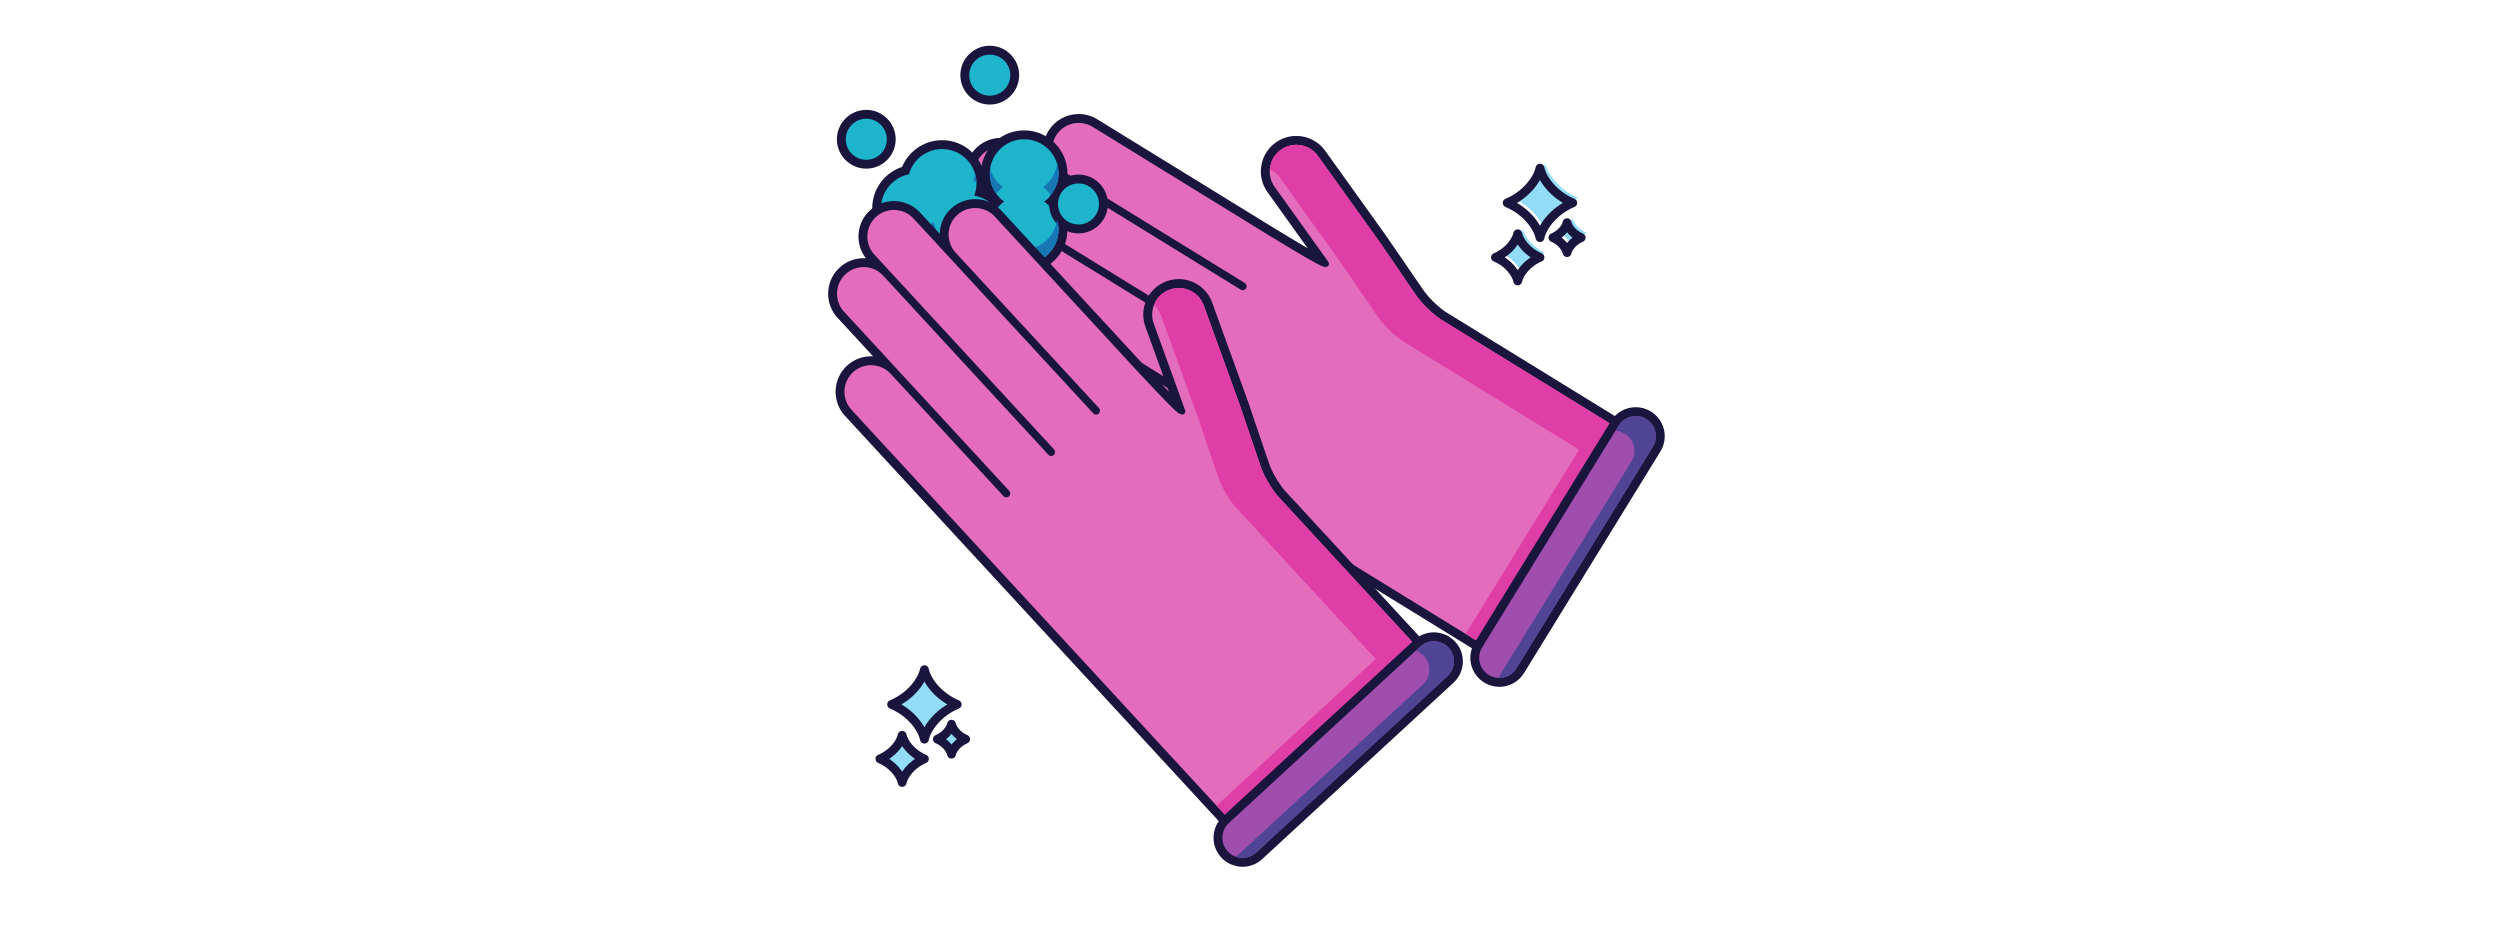 <svg xmlns="http://www.w3.org/2000/svg" xmlns:xlink="http://www.w3.org/1999/xlink" width="900" zoomAndPan="magnify" viewBox="0 0 675.12 263.04" height="340" preserveAspectRatio="xMidYMid meet" version="1.2"><defs><clipPath id="0e4a9c5f81"><path d="M 256 12.703 L 274 12.703 L 274 30 L 256 30 Z M 256 12.703 "/></clipPath><clipPath id="5705c498e8"><path d="M 327 176 L 397 176 L 397 241.367 L 327 241.367 Z M 327 176 "/></clipPath></defs><g id="fda13cd0cd"><path style=" stroke:none;fill-rule:nonzero;fill:#e36cbc;fill-opacity:1;" d="M 402.625 180.875 C 402.395 180.875 402.172 180.809 401.973 180.688 L 269.246 99 C 265.18 96.5 263.91 91.164 266.406 87.102 C 268 84.527 270.754 82.984 273.781 82.984 C 274.613 82.984 275.43 83.102 276.215 83.332 L 259.859 73.273 C 255.793 70.766 254.523 65.43 257.023 61.363 C 258.613 58.793 261.371 57.25 264.402 57.25 C 265.23 57.25 266.035 57.363 266.828 57.594 L 263.68 55.656 C 261.707 54.445 260.332 52.539 259.793 50.289 C 259.266 48.047 259.629 45.723 260.84 43.75 C 262.434 41.176 265.188 39.637 268.223 39.637 C 269.812 39.637 271.379 40.082 272.75 40.922 L 283.535 47.566 C 280.938 44.781 280.395 40.5 282.488 37.113 C 284.074 34.531 286.828 32.996 289.852 32.996 C 291.453 32.996 293.02 33.441 294.391 34.285 L 343.992 64.812 C 344.059 64.836 344.105 64.867 344.164 64.902 C 344.273 64.961 354.664 71.375 357.59 72.742 C 357.664 72.793 357.738 72.828 357.805 72.859 L 343.43 52.781 C 342.086 50.898 341.551 48.617 341.93 46.332 C 342.301 44.047 343.547 42.051 345.426 40.707 C 346.902 39.652 348.645 39.09 350.457 39.09 C 353.246 39.09 355.875 40.445 357.5 42.711 L 374.594 66.582 L 384.5 81.023 C 387.129 85.016 391.246 87.836 391.285 87.859 L 440.477 118.129 C 440.758 118.305 440.953 118.586 441.027 118.898 C 441.113 119.219 441.055 119.559 440.879 119.836 L 403.68 180.281 C 403.508 180.562 403.227 180.762 402.914 180.844 C 402.812 180.859 402.715 180.875 402.625 180.875 "/><path style=" stroke:none;fill-rule:nonzero;fill:#19153d;fill-opacity:1;" d="M 289.852 31.758 L 289.852 34.234 L 289.852 31.758 C 286.398 31.758 283.246 33.52 281.426 36.461 C 279.965 38.836 279.637 41.598 280.277 44.105 L 273.395 39.867 C 271.836 38.91 270.043 38.398 268.223 38.398 C 264.758 38.398 261.609 40.164 259.793 43.105 C 258.41 45.359 257.98 48.012 258.59 50.578 C 259.133 52.871 260.445 54.84 262.309 56.227 C 259.695 56.789 257.41 58.379 255.969 60.711 C 253.113 65.363 254.566 71.465 259.207 74.32 L 271.645 81.98 C 269.055 82.539 266.789 84.133 265.359 86.457 C 262.5 91.102 263.949 97.203 268.602 100.055 L 308.398 124.555 L 328.785 137.105 L 343.734 146.301 L 401.32 181.742 C 401.719 181.988 402.164 182.113 402.625 182.113 C 402.812 182.113 403.004 182.086 403.195 182.047 C 403.828 181.891 404.391 181.492 404.727 180.934 L 441.938 120.48 C 442.281 119.93 442.391 119.254 442.234 118.617 C 442.086 117.973 441.688 117.422 441.129 117.082 L 391.945 86.812 C 391.543 86.531 387.879 83.91 385.547 80.363 C 385.539 80.348 385.531 80.34 385.52 80.32 L 375.723 66.039 L 375.676 65.965 L 375.641 65.926 C 375.625 65.898 375.617 65.883 375.602 65.859 L 369.434 57.25 L 369.152 56.852 L 358.504 41.984 C 356.648 39.395 353.641 37.855 350.457 37.855 C 348.387 37.855 346.398 38.496 344.711 39.703 C 342.559 41.242 341.137 43.52 340.711 46.133 C 340.273 48.738 340.891 51.352 342.426 53.504 L 350.656 65 L 350.754 65.141 L 353.633 69.148 C 350.441 67.285 346.621 64.961 344.816 63.848 C 344.734 63.797 344.652 63.754 344.57 63.715 L 295.031 33.227 C 293.473 32.266 291.684 31.758 289.852 31.758 Z M 289.852 34.234 C 291.18 34.234 292.523 34.59 293.738 35.332 L 343.512 65.965 L 343.512 65.949 C 343.512 65.949 354.043 72.445 357.062 73.867 C 357.672 74.195 358.168 74.328 358.555 74.328 C 359.52 74.328 359.785 73.512 359.332 72.867 C 359.32 72.852 359.305 72.828 359.297 72.809 L 352.789 63.723 L 352.668 63.559 L 344.438 52.062 C 342.047 48.73 342.82 44.098 346.145 41.715 C 347.457 40.781 348.957 40.328 350.457 40.328 C 352.766 40.328 355.043 41.41 356.492 43.43 L 367.141 58.297 L 367.43 58.691 L 373.59 67.301 C 373.598 67.309 373.598 67.309 373.598 67.316 L 373.688 67.434 L 383.477 81.723 C 386.262 85.945 390.594 88.883 390.594 88.883 L 439.832 119.188 L 402.625 179.637 L 345.031 144.195 L 330.078 134.992 L 309.703 122.441 L 269.898 97.953 C 266.406 95.809 265.32 91.238 267.465 87.75 C 268.867 85.477 271.297 84.223 273.781 84.223 C 275.109 84.223 276.453 84.578 277.664 85.32 L 315.219 108.434 L 317.148 109.621 C 317.324 109.727 317.52 109.777 317.711 109.777 C 318.082 109.777 318.438 109.598 318.641 109.266 C 318.945 108.754 318.797 108.086 318.289 107.773 L 317.016 106.988 L 260.504 72.215 C 257.023 70.062 255.934 65.504 258.078 62.016 C 259.48 59.738 261.914 58.484 264.402 58.484 C 265.723 58.484 267.066 58.84 268.281 59.582 L 325.691 94.918 L 326.055 95.141 C 326.238 95.254 326.426 95.305 326.625 95.305 C 326.988 95.305 327.344 95.125 327.547 94.785 C 327.863 94.273 327.703 93.613 327.195 93.293 L 326.824 93.07 L 264.332 54.602 C 260.84 52.457 259.754 47.891 261.898 44.402 C 263.301 42.125 265.73 40.871 268.223 40.871 C 269.543 40.871 270.887 41.227 272.098 41.977 L 334.598 80.438 L 334.961 80.668 C 335.145 80.777 335.34 80.824 335.531 80.824 C 335.902 80.824 336.258 80.645 336.461 80.312 C 336.777 79.801 336.609 79.133 336.102 78.82 L 335.738 78.59 L 285.961 47.965 C 282.48 45.812 281.391 41.25 283.535 37.766 C 284.938 35.488 287.371 34.234 289.852 34.234 "/><path style=" stroke:none;fill-rule:nonzero;fill:#e03ea7;fill-opacity:1;" d="M 346.145 41.715 C 344.312 43.031 343.258 45.027 343.078 47.113 C 344.156 47.633 345.129 48.426 345.879 49.465 L 356.527 64.34 L 356.809 64.738 L 362.977 73.348 C 362.977 73.355 362.984 73.355 362.984 73.363 L 363.066 73.477 L 372.863 87.77 C 375.641 91.992 379.973 94.926 379.973 94.926 L 429.211 125.23 L 397.617 176.562 L 402.625 179.637 L 439.832 119.188 L 390.594 88.883 C 390.594 88.883 386.262 85.945 383.477 81.723 L 373.688 67.434 L 373.598 67.316 C 373.598 67.309 373.598 67.309 373.59 67.301 L 367.43 58.691 L 367.141 58.297 L 356.492 43.43 C 354.102 40.098 349.477 39.332 346.145 41.715 "/><path style=" stroke:none;fill-rule:nonzero;fill:#a04ead;fill-opacity:1;" d="M 407.004 190.055 C 405.742 190.055 404.496 189.699 403.418 189.031 C 401.859 188.074 400.77 186.574 400.348 184.793 C 399.93 183.02 400.215 181.18 401.18 179.621 L 439.172 117.898 C 440.426 115.863 442.605 114.641 444.996 114.641 C 446.258 114.641 447.496 114.996 448.582 115.664 C 451.789 117.637 452.797 121.859 450.816 125.074 L 412.824 186.797 C 411.57 188.832 409.395 190.055 407.004 190.055 "/><path style=" stroke:none;fill-rule:nonzero;fill:#19153d;fill-opacity:1;" d="M 444.996 113.406 C 442.168 113.406 439.594 114.848 438.109 117.258 L 400.125 178.98 C 398.996 180.816 398.641 182.977 399.145 185.082 C 399.648 187.176 400.934 188.957 402.773 190.094 C 404.043 190.871 405.512 191.289 407.004 191.289 C 409.824 191.289 412.398 189.855 413.883 187.449 L 451.875 125.719 C 454.207 121.934 453.02 116.941 449.227 114.609 C 447.949 113.824 446.488 113.406 444.996 113.406 Z M 444.996 115.879 C 446 115.879 447.016 116.152 447.93 116.719 C 450.57 118.336 451.395 121.793 449.77 124.422 L 411.777 186.145 C 410.715 187.867 408.883 188.816 407.004 188.816 C 405.996 188.816 404.984 188.543 404.066 187.984 C 401.43 186.359 400.605 182.914 402.23 180.273 L 440.219 118.551 C 441.277 116.828 443.117 115.879 444.996 115.879 "/><path style=" stroke:none;fill-rule:nonzero;fill:#504595;fill-opacity:1;" d="M 440.223 118.551 L 439.34 119.977 C 440.246 120.027 441.145 120.301 441.969 120.801 C 444.609 122.426 445.426 125.875 443.801 128.512 L 406.691 188.809 C 408.676 188.914 410.656 187.957 411.777 186.145 L 449.77 124.422 C 451.395 121.793 450.57 118.336 447.93 116.719 C 445.293 115.098 441.844 115.914 440.223 118.551 "/><path style=" stroke:none;fill-rule:nonzero;fill:#93dcf8;fill-opacity:1;" d="M 419.777 45.391 C 419.199 48.277 416.109 52.797 410.598 55.121 C 416.109 57.445 419.199 61.965 419.777 64.852 C 420.355 61.965 423.457 57.445 428.957 55.121 C 423.445 52.797 420.355 48.277 419.777 45.391 "/><path style="fill:none;stroke-width:30;stroke-linecap:round;stroke-linejoin:round;stroke:#19153d;stroke-opacity:1;stroke-miterlimit:10;" d="M 3134.998 3116.608 C 3127.987 3081.601 3090.519 3026.794 3023.682 2998.608 C 3090.519 2970.423 3127.987 2915.615 3134.998 2880.608 C 3142.008 2915.615 3179.619 2970.423 3246.313 2998.608 C 3179.477 3026.794 3142.008 3081.601 3134.998 3116.608 Z M 3134.998 3116.608 " transform="matrix(0.082,0,0,-0.082,161.248,302.391)"/><path style=" stroke:none;fill-rule:nonzero;fill:#93dcf8;fill-opacity:1;" d="M 427.363 60.664 C 427.117 61.91 425.781 63.855 423.406 64.852 C 425.781 65.859 427.117 67.812 427.363 69.051 C 427.613 67.812 428.949 65.859 431.324 64.852 C 428.949 63.855 427.613 61.91 427.363 60.664 "/><path style="fill:none;stroke-width:30;stroke-linecap:round;stroke-linejoin:round;stroke:#19153d;stroke-opacity:1;stroke-miterlimit:10;" d="M 3226.987 2931.389 C 3224.003 2916.278 3207.803 2892.687 3179.003 2880.608 C 3207.803 2868.386 3224.003 2844.701 3226.987 2829.684 C 3230.019 2844.701 3246.219 2868.386 3275.019 2880.608 C 3246.219 2892.687 3230.019 2916.278 3226.987 2931.389 Z M 3226.987 2931.389 " transform="matrix(0.082,0,0,-0.082,161.248,302.391)"/><path style=" stroke:none;fill-rule:nonzero;fill:#93dcf8;fill-opacity:1;" d="M 413.551 63.766 C 413.156 65.727 411.051 68.801 407.316 70.379 C 411.051 71.953 413.156 75.02 413.551 76.98 C 413.938 75.02 416.043 71.953 419.777 70.379 C 416.043 68.801 413.938 65.727 413.551 63.766 "/><path style="fill:none;stroke-width:30;stroke-linecap:round;stroke-linejoin:round;stroke:#19153d;stroke-opacity:1;stroke-miterlimit:10;" d="M 3059.493 2893.777 C 3054.709 2869.997 3029.177 2832.716 2983.893 2813.578 C 3029.177 2794.488 3054.709 2757.302 3059.493 2733.522 C 3064.182 2757.302 3089.714 2794.488 3134.998 2813.578 C 3089.714 2832.716 3064.182 2869.997 3059.493 2893.777 Z M 3059.493 2893.777 " transform="matrix(0.082,0,0,-0.082,161.248,302.391)"/><path style=" stroke:none;fill-rule:nonzero;fill:#93dcf8;fill-opacity:1;" d="M 247.367 185.855 C 246.789 188.75 243.691 193.27 238.188 195.594 C 243.691 197.91 246.789 202.438 247.367 205.324 C 247.945 202.438 251.035 197.91 256.547 195.594 C 251.035 193.27 247.945 188.75 247.367 185.855 "/><path style="fill:none;stroke-width:30;stroke-linecap:round;stroke-linejoin:round;stroke:#19153d;stroke-opacity:1;stroke-miterlimit:10;" d="M 1044.304 1413.207 C 1037.293 1378.106 999.73 1323.298 932.988 1295.112 C 999.73 1267.021 1037.293 1212.119 1044.304 1177.112 C 1051.314 1212.119 1088.783 1267.021 1155.619 1295.112 C 1088.783 1323.298 1051.314 1378.106 1044.304 1413.207 Z M 1044.304 1413.207 " transform="matrix(0.082,0,0,-0.082,161.248,302.391)"/><path style=" stroke:none;fill-rule:nonzero;fill:#93dcf8;fill-opacity:1;" d="M 254.953 201.129 C 254.707 202.375 253.371 204.328 250.996 205.324 C 253.371 206.332 254.707 208.277 254.953 209.523 C 255.199 208.277 256.535 206.332 258.91 205.324 C 256.535 204.328 255.199 202.375 254.953 201.129 "/><path style="fill:none;stroke-width:30;stroke-linecap:round;stroke-linejoin:round;stroke:#19153d;stroke-opacity:1;stroke-miterlimit:10;" d="M 1136.293 1227.988 C 1133.309 1212.877 1117.109 1189.191 1088.309 1177.112 C 1117.109 1164.89 1133.309 1141.3 1136.293 1126.188 C 1139.277 1141.3 1155.477 1164.89 1184.277 1177.112 C 1155.477 1189.191 1139.277 1212.877 1136.293 1227.988 Z M 1136.293 1227.988 " transform="matrix(0.082,0,0,-0.082,161.248,302.391)"/><path style=" stroke:none;fill-rule:nonzero;fill:#93dcf8;fill-opacity:1;" d="M 241.133 204.238 C 240.742 206.199 238.641 209.266 234.902 210.844 C 238.641 212.418 240.742 215.492 241.133 217.457 C 241.523 215.492 243.629 212.418 247.367 210.844 C 243.629 209.266 241.523 206.199 241.133 204.238 "/><path style="fill:none;stroke-width:30;stroke-linecap:round;stroke-linejoin:round;stroke:#19153d;stroke-opacity:1;stroke-miterlimit:10;" d="M 968.704 1190.281 C 963.967 1166.501 938.483 1129.315 893.152 1110.177 C 938.483 1091.087 963.967 1053.806 968.704 1029.979 C 973.441 1053.806 998.972 1091.087 1044.304 1110.177 C 998.972 1129.315 973.441 1166.501 968.704 1190.281 Z M 968.704 1190.281 " transform="matrix(0.082,0,0,-0.082,161.248,302.391)"/><path style=" stroke:none;fill-rule:nonzero;fill:#1db4cc;fill-opacity:1;" d="M 274.664 74.754 C 271.742 74.754 268.949 73.559 266.918 71.48 C 264.898 73.559 262.102 74.754 259.184 74.754 C 254.641 74.754 250.609 71.887 249.051 67.73 C 247.605 68.414 246.023 68.777 244.406 68.777 C 238.441 68.777 233.586 63.922 233.586 57.957 C 233.586 53.043 236.914 48.766 241.594 47.512 C 243.105 43.215 247.195 40.277 251.797 40.277 C 257.766 40.277 262.621 45.129 262.621 51.098 C 262.621 51.938 262.516 52.773 262.324 53.59 C 264.074 54.117 265.648 55.074 266.926 56.383 L 267.16 56.152 C 265.062 54.125 263.844 51.312 263.844 48.367 C 263.844 42.406 268.691 37.551 274.664 37.551 C 280.633 37.551 285.484 42.406 285.484 48.367 C 285.484 51.312 284.27 54.125 282.168 56.152 C 284.27 58.18 285.484 60.992 285.484 63.938 C 285.484 69.906 280.633 74.754 274.664 74.754 "/><path style=" stroke:none;fill-rule:nonzero;fill:#19153d;fill-opacity:1;" d="M 274.664 36.312 C 268.766 36.312 263.844 40.574 262.805 46.176 C 260.914 41.969 256.695 39.043 251.797 39.043 C 246.887 39.043 242.5 42.043 240.656 46.496 C 235.766 48.098 232.348 52.699 232.348 57.957 C 232.348 64.605 237.762 70.016 244.406 70.016 C 245.785 70.016 247.129 69.785 248.406 69.34 C 250.41 73.32 254.559 75.992 259.184 75.992 C 262.027 75.992 264.773 74.969 266.918 73.164 C 269.078 74.969 271.816 75.992 274.664 75.992 C 281.309 75.992 286.719 70.582 286.719 63.938 C 286.719 61.066 285.68 58.312 283.859 56.152 C 285.68 54 286.719 51.238 286.719 48.367 C 286.719 41.723 281.309 36.312 274.664 36.312 Z M 274.664 38.785 C 279.957 38.785 284.246 43.074 284.246 48.367 C 284.246 51.586 282.66 54.414 280.246 56.152 C 282.66 57.891 284.246 60.73 284.246 63.938 C 284.246 69.23 279.957 73.52 274.664 73.52 C 271.48 73.52 268.668 71.961 266.918 69.578 C 265.18 71.961 262.367 73.52 259.184 73.52 C 254.559 73.52 250.699 70.246 249.801 65.883 C 248.266 66.93 246.41 67.539 244.406 67.539 C 239.117 67.539 234.824 63.254 234.824 57.957 C 234.824 53.293 238.152 49.414 242.562 48.551 C 243.68 44.492 247.383 41.516 251.797 41.516 C 257.09 41.516 261.387 45.805 261.387 51.098 C 261.387 52.293 261.156 53.441 260.75 54.488 C 263.281 54.906 265.477 56.309 266.918 58.297 C 267.531 57.473 268.254 56.746 269.09 56.152 C 266.664 54.414 265.082 51.586 265.082 48.367 C 265.082 43.074 269.367 38.785 274.664 38.785 "/><path style=" stroke:none;fill-rule:nonzero;fill:#1db4cc;fill-opacity:1;" d="M 289.789 63.766 C 285.961 63.766 282.844 60.648 282.844 56.812 C 282.844 52.977 285.961 49.859 289.789 49.859 C 293.621 49.859 296.738 52.977 296.738 56.812 C 296.738 60.648 293.621 63.766 289.789 63.766 "/><path style=" stroke:none;fill-rule:nonzero;fill:#19153d;fill-opacity:1;" d="M 289.789 48.625 C 285.277 48.625 281.605 52.293 281.605 56.812 C 281.605 61.324 285.277 65 289.789 65 C 294.305 65 297.977 61.324 297.977 56.812 C 297.977 52.293 294.305 48.625 289.789 48.625 Z M 289.789 51.098 C 292.945 51.098 295.504 53.652 295.504 56.812 C 295.504 59.961 292.945 62.527 289.789 62.527 C 286.637 62.527 284.082 59.961 284.082 56.812 C 284.082 53.652 286.637 51.098 289.789 51.098 "/><path style=" stroke:none;fill-rule:nonzero;fill:#1db4cc;fill-opacity:1;" d="M 230.691 45.738 C 226.855 45.738 223.738 42.621 223.738 38.785 C 223.738 34.953 226.855 31.836 230.691 31.836 C 234.523 31.836 237.641 34.953 237.641 38.785 C 237.641 42.621 234.523 45.738 230.691 45.738 "/><path style=" stroke:none;fill-rule:nonzero;fill:#19153d;fill-opacity:1;" d="M 230.691 30.598 C 226.172 30.598 222.5 34.277 222.5 38.785 C 222.5 43.305 226.172 46.973 230.691 46.973 C 235.203 46.973 238.879 43.305 238.879 38.785 C 238.879 34.277 235.203 30.598 230.691 30.598 Z M 230.691 33.074 C 233.844 33.074 236.406 35.629 236.406 38.785 C 236.406 41.945 233.844 44.5 230.691 44.5 C 227.531 44.5 224.977 41.945 224.977 38.785 C 224.977 35.629 227.531 33.074 230.691 33.074 "/><path style=" stroke:none;fill-rule:nonzero;fill:#1db4cc;fill-opacity:1;" d="M 265.082 27.883 C 261.246 27.883 258.129 24.762 258.129 20.93 C 258.129 17.098 261.246 13.977 265.082 13.977 C 268.914 13.977 272.031 17.098 272.031 20.93 C 272.031 24.762 268.914 27.883 265.082 27.883 "/><g clip-rule="nonzero" clip-path="url(#0e4a9c5f81)"><path style=" stroke:none;fill-rule:nonzero;fill:#19153d;fill-opacity:1;" d="M 265.082 12.742 C 260.562 12.742 256.891 16.414 256.891 20.93 C 256.891 25.445 260.562 29.121 265.082 29.121 C 269.59 29.121 273.27 25.445 273.27 20.93 C 273.27 16.414 269.59 12.742 265.082 12.742 Z M 265.082 15.215 C 268.23 15.215 270.797 17.773 270.797 20.93 C 270.797 24.086 268.23 26.648 265.082 26.648 C 261.922 26.648 259.367 24.086 259.367 20.93 C 259.367 17.773 261.922 15.215 265.082 15.215 "/></g><path style=" stroke:none;fill-rule:nonzero;fill:#1677b4;fill-opacity:1;" d="M 279.934 52.113 C 280.781 52.73 281.523 53.48 282.141 54.34 C 283.453 52.699 284.246 50.629 284.246 48.367 C 284.246 47.418 284.105 46.496 283.84 45.621 C 283.488 48.293 282.02 50.609 279.934 52.113 "/><path style=" stroke:none;fill-rule:nonzero;fill:#1677b4;fill-opacity:1;" d="M 265.18 47.059 C 265.121 47.484 265.082 47.922 265.082 48.367 C 265.082 50.445 265.75 52.359 266.879 53.926 C 267.422 53.242 268.059 52.633 268.773 52.113 C 267.066 50.891 265.789 49.117 265.18 47.059 "/><path style=" stroke:none;fill-rule:nonzero;fill:#1677b4;fill-opacity:1;" d="M 260.973 48.336 C 260.875 49.07 260.691 49.777 260.438 50.453 C 260.75 50.504 261.055 50.57 261.359 50.652 C 261.328 49.852 261.195 49.07 260.973 48.336 "/><path style=" stroke:none;fill-rule:nonzero;fill:#1677b4;fill-opacity:1;" d="M 274.348 69.477 C 271.168 69.477 268.355 67.918 266.613 65.535 C 264.867 67.918 262.055 69.477 258.871 69.477 C 254.246 69.477 250.387 66.203 249.484 61.844 C 247.953 62.891 246.098 63.5 244.094 63.5 C 239.766 63.5 236.105 60.621 234.918 56.672 C 234.863 57.094 234.824 57.52 234.824 57.957 C 234.824 63.254 239.117 67.539 244.406 67.539 C 246.41 67.539 248.266 66.93 249.801 65.883 C 250.699 70.246 254.559 73.52 259.184 73.52 C 262.367 73.52 265.18 71.961 266.918 69.578 C 268.668 71.961 271.48 73.52 274.664 73.52 C 279.957 73.52 284.246 69.23 284.246 63.938 C 284.246 62.988 284.098 62.074 283.832 61.207 C 283.199 65.883 279.199 69.477 274.348 69.477 "/><path style=" stroke:none;fill-rule:nonzero;fill:#e36cbc;fill-opacity:1;" d="M 332.184 229.949 C 331.852 229.934 331.547 229.793 331.324 229.543 L 225.66 114.98 C 224.098 113.281 223.285 111.082 223.379 108.762 C 223.473 106.461 224.461 104.328 226.156 102.758 C 227.762 101.285 229.844 100.469 232.02 100.469 C 233.656 100.469 235.254 100.938 236.621 101.797 L 223.594 87.668 C 222.027 85.969 221.215 83.762 221.309 81.453 C 221.402 79.145 222.391 77.008 224.09 75.441 C 225.691 73.965 227.773 73.148 229.953 73.148 C 231.59 73.148 233.184 73.617 234.551 74.477 L 232.039 71.746 C 228.805 68.242 229.027 62.758 232.535 59.523 C 234.137 58.051 236.219 57.234 238.395 57.234 C 240.809 57.234 243.125 58.246 244.762 60.02 L 253.344 69.328 C 251.598 65.957 252.23 61.688 255.16 58.98 C 256.758 57.504 258.848 56.695 261.023 56.695 C 263.43 56.695 265.758 57.711 267.391 59.484 L 306.875 102.297 C 306.934 102.34 306.973 102.379 307.023 102.43 C 307.105 102.52 315.375 111.508 317.816 113.621 C 317.883 113.688 317.941 113.734 318 113.785 L 309.594 90.562 C 308.805 88.395 308.91 86.043 309.891 83.949 C 310.875 81.863 312.605 80.273 314.781 79.488 C 315.73 79.145 316.719 78.969 317.727 78.969 C 321.355 78.969 324.621 81.262 325.859 84.676 L 335.91 112.441 L 341.484 128.875 C 342.93 133.402 346.137 137.254 346.168 137.285 L 385.324 179.746 C 385.793 180.25 385.762 181.031 385.258 181.492 L 333.074 229.617 C 332.844 229.832 332.547 229.949 332.23 229.949 L 332.184 229.949 "/><path style=" stroke:none;fill-rule:nonzero;fill:#19153d;fill-opacity:1;" d="M 261.023 55.461 C 258.531 55.461 256.156 56.391 254.328 58.074 C 252.273 59.961 251.211 62.527 251.145 65.117 L 245.668 59.188 C 243.805 57.16 241.152 55.996 238.395 55.996 C 235.906 55.996 233.527 56.926 231.695 58.609 C 227.898 62.113 227.469 67.918 230.578 71.938 C 230.367 71.918 230.16 71.91 229.953 71.91 C 227.461 71.91 225.082 72.844 223.254 74.531 C 221.309 76.324 220.184 78.762 220.074 81.402 C 219.965 84.039 220.895 86.562 222.684 88.504 L 232.59 99.246 C 232.398 99.238 232.211 99.23 232.02 99.23 C 229.531 99.23 227.148 100.164 225.32 101.852 C 221.312 105.547 221.059 111.812 224.754 115.82 L 256.438 150.176 L 272.668 167.773 L 284.566 180.676 L 330.418 230.387 C 330.863 230.863 331.48 231.152 332.133 231.176 C 332.168 231.184 332.199 231.184 332.23 231.184 C 332.852 231.184 333.453 230.945 333.914 230.527 L 386.09 182.41 C 387.098 181.477 387.164 179.918 386.23 178.906 L 347.086 136.461 C 346.77 136.074 343.957 132.562 342.672 128.52 C 342.664 128.504 342.656 128.488 342.656 128.48 L 337.09 112.07 C 337.09 112.055 337.082 112.035 337.074 112.02 L 337.047 111.938 C 337.039 111.914 337.031 111.887 337.016 111.871 L 333.41 101.902 L 333.246 101.449 L 327.02 84.254 C 325.609 80.355 321.875 77.734 317.727 77.734 C 316.582 77.734 315.441 77.93 314.363 78.328 C 311.879 79.227 309.891 81.039 308.77 83.422 C 307.648 85.82 307.527 88.504 308.434 90.992 L 313.242 104.285 L 313.305 104.465 L 314.98 109.086 C 312.414 106.43 309.363 103.156 307.93 101.598 C 307.863 101.523 307.797 101.457 307.723 101.398 L 268.297 58.645 C 266.434 56.613 263.777 55.461 261.023 55.461 Z M 261.023 57.934 C 263.02 57.934 265.016 58.734 266.48 60.316 L 306.098 103.277 L 306.105 103.27 C 306.105 103.27 314.484 112.375 317.008 114.551 C 317.676 115.203 318.254 115.449 318.691 115.449 C 319.367 115.449 319.688 114.84 319.465 114.195 C 319.457 114.188 319.449 114.156 319.441 114.141 L 315.641 103.633 C 315.598 103.52 315.566 103.445 315.566 103.445 L 310.758 90.145 C 309.363 86.293 311.352 82.047 315.203 80.652 C 316.035 80.348 316.887 80.207 317.727 80.207 C 320.762 80.207 323.605 82.078 324.695 85.098 L 330.922 102.297 L 331.086 102.75 L 334.691 112.711 C 334.699 112.711 334.699 112.723 334.699 112.73 L 334.746 112.859 L 340.312 129.27 C 341.848 134.086 345.219 138.086 345.219 138.086 L 384.418 180.586 L 332.23 228.711 L 286.391 178.996 L 274.488 166.098 L 258.262 148.5 L 226.574 114.141 C 223.797 111.137 223.984 106.445 226.996 103.668 C 228.422 102.355 230.223 101.703 232.02 101.703 C 234.016 101.703 236.012 102.504 237.473 104.094 L 267.363 136.504 L 268.898 138.168 C 269.113 138.398 269.41 138.516 269.699 138.516 C 269.961 138.516 270.227 138.426 270.434 138.227 C 270.879 137.824 270.902 137.137 270.5 136.699 L 269.484 135.605 L 224.504 86.828 C 221.727 83.816 221.918 79.125 224.926 76.355 C 226.355 75.035 228.156 74.383 229.953 74.383 C 231.949 74.383 233.941 75.191 235.406 76.777 L 281.102 126.328 L 281.398 126.641 C 281.613 126.879 281.902 126.996 282.191 126.996 C 282.457 126.996 282.719 126.895 282.934 126.707 C 283.371 126.301 283.395 125.609 282.992 125.172 L 282.703 124.859 L 232.949 70.914 C 230.172 67.902 230.363 63.211 233.375 60.434 C 234.797 59.121 236.598 58.469 238.395 58.469 C 240.395 58.469 242.391 59.277 243.844 60.859 L 293.605 114.801 L 293.895 115.121 C 294.109 115.352 294.398 115.469 294.695 115.469 C 294.957 115.469 295.223 115.375 295.43 115.188 C 295.863 114.773 295.898 114.09 295.492 113.645 L 295.195 113.332 L 255.582 70.379 C 252.801 67.359 252.992 62.668 256 59.895 C 257.426 58.578 259.227 57.934 261.023 57.934 "/><path style=" stroke:none;fill-rule:nonzero;fill:#e03ea7;fill-opacity:1;" d="M 315.203 80.652 C 313.082 81.418 311.523 83.059 310.793 85.016 C 311.691 85.812 312.406 86.836 312.844 88.039 L 319.07 105.234 L 319.234 105.695 L 322.84 115.656 L 322.84 115.672 L 322.898 115.805 L 328.457 132.215 C 329.988 137.023 333.363 141.031 333.363 141.031 L 372.559 183.531 L 328.258 224.391 L 332.23 228.711 L 384.418 180.586 L 345.219 138.086 C 345.219 138.086 341.848 134.086 340.312 129.27 L 334.746 112.859 L 334.699 112.73 C 334.699 112.723 334.699 112.711 334.691 112.711 L 331.086 102.75 L 330.922 102.297 L 324.695 85.098 C 323.301 81.246 319.055 79.258 315.203 80.652 "/><path style=" stroke:none;fill-rule:nonzero;fill:#a04ead;fill-opacity:1;" d="M 335.488 240.172 C 333.586 240.172 331.746 239.375 330.449 237.973 C 329.215 236.629 328.57 234.887 328.645 233.059 C 328.719 231.234 329.504 229.543 330.848 228.309 L 384.129 179.168 C 385.391 178.004 387.039 177.355 388.762 177.355 C 390.668 177.355 392.508 178.164 393.793 179.562 C 395.031 180.91 395.672 182.648 395.598 184.48 C 395.523 186.301 394.75 187.992 393.406 189.23 L 340.125 238.367 C 338.855 239.531 337.203 240.172 335.488 240.172 "/><g clip-rule="nonzero" clip-path="url(#5705c498e8)"><path style=" stroke:none;fill-rule:nonzero;fill:#19153d;fill-opacity:1;" d="M 388.762 176.117 C 386.734 176.117 384.789 176.883 383.285 178.262 L 330.004 227.398 C 328.422 228.859 327.5 230.855 327.406 233.008 C 327.324 235.168 328.086 237.23 329.543 238.812 C 331.07 240.469 333.238 241.41 335.488 241.41 C 337.52 241.41 339.465 240.652 340.957 239.273 L 394.246 190.137 C 395.828 188.676 396.754 186.68 396.836 184.527 C 396.926 182.367 396.168 180.305 394.699 178.723 C 393.176 177.074 391.012 176.117 388.762 176.117 Z M 388.762 178.59 C 390.27 178.59 391.781 179.203 392.887 180.406 C 394.98 182.672 394.84 186.219 392.562 188.32 L 339.281 237.453 C 338.203 238.449 336.844 238.938 335.488 238.938 C 333.973 238.938 332.473 238.336 331.367 237.129 C 329.262 234.855 329.402 231.316 331.688 229.215 L 384.969 180.082 C 386.039 179.086 387.402 178.59 388.762 178.59 "/></g><path style=" stroke:none;fill-rule:nonzero;fill:#504595;fill-opacity:1;" d="M 384.969 180.082 L 383.73 181.215 C 384.582 181.512 385.383 182.012 386.031 182.723 C 388.137 185 387.988 188.543 385.719 190.641 L 333.668 238.641 C 335.547 239.281 337.715 238.895 339.281 237.453 L 392.562 188.32 C 394.84 186.219 394.98 182.672 392.887 180.406 C 390.781 178.129 387.246 177.98 384.969 180.082 "/></g></svg>